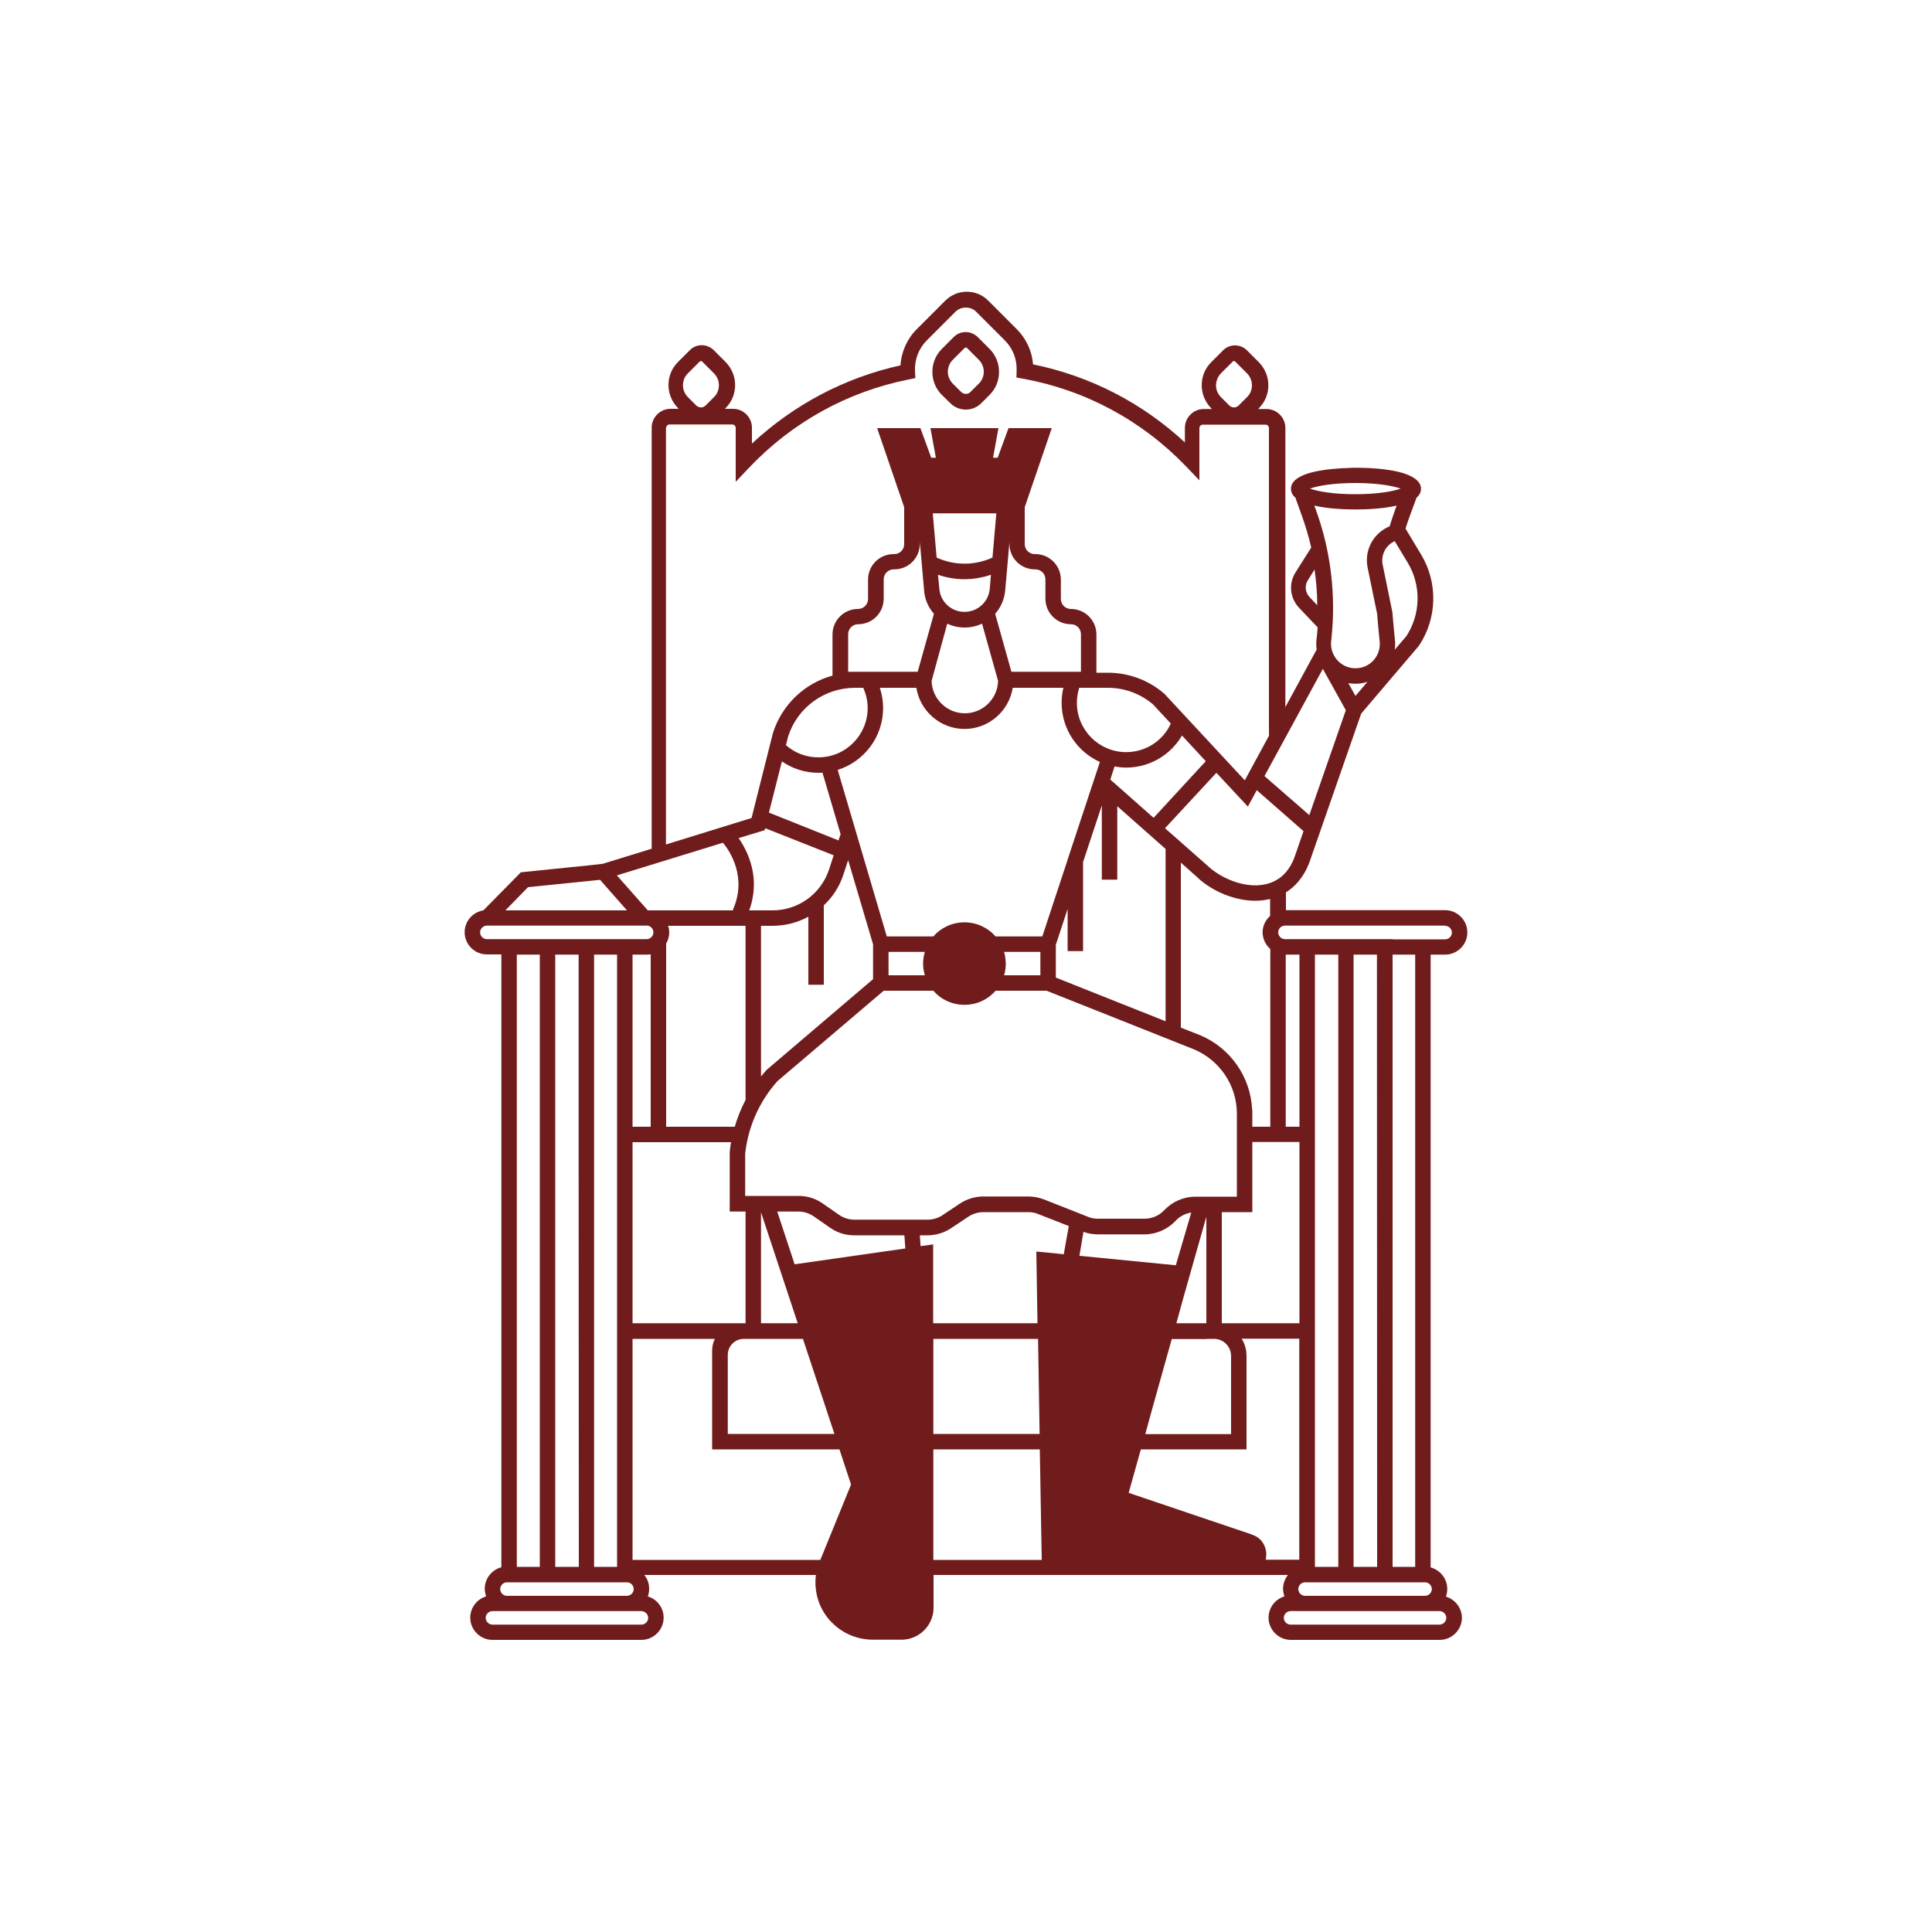 <svg xmlns="http://www.w3.org/2000/svg" xmlns:xlink="http://www.w3.org/1999/xlink" id="Layer_1" x="0px" y="0px" viewBox="0 0 1000 1000" style="enable-background:new 0 0 1000 1000;" xml:space="preserve"><style type="text/css">	.st0{fill:#00A693;}	.st1{fill:none;stroke:#000000;stroke-width:3;stroke-miterlimit:10;}	.st2{fill:#D99058;}	.st3{fill:#CC3333;}	.st4{fill:#1C39BB;}	.st5{fill:#701C1C;}	.st6{fill:#5C5C5C;}	.st7{fill:#67C9C0;}	.st8{fill:#F9F1EB;}	.st9{fill:none;stroke:#000000;stroke-width:3;stroke-linejoin:round;stroke-miterlimit:10;}	.st10{fill:none;stroke:#00BDA7;stroke-width:3;stroke-miterlimit:10;}	.st11{fill:none;stroke:#000000;stroke-width:3;stroke-linecap:round;stroke-miterlimit:10;}	.st12{fill:none;}	.st13{fill:none;stroke:#00A693;stroke-width:3;stroke-linecap:round;stroke-linejoin:round;stroke-miterlimit:10;}	.st14{fill:none;stroke:#701C1C;stroke-miterlimit:10;}	.st15{fill:none;stroke:#701C1C;stroke-width:3;stroke-miterlimit:10;}	.st16{fill:#FFFFFF;}	.st17{clip-path:url(#SVGID_00000153681805947882586580000017169408084278464410_);}	.st18{clip-path:url(#SVGID_00000033341486721098195210000017163688685884016543_);}	.st19{clip-path:url(#SVGID_00000040556923805802175100000003902693255838370999_);}	.st20{clip-path:url(#SVGID_00000104677951045736157960000009013794779533463993_);}	.st21{fill:none;stroke:#D99058;stroke-width:3;stroke-linecap:round;stroke-miterlimit:10;}	.st22{fill:none;stroke:#D99058;stroke-width:3;stroke-miterlimit:10;}	.st23{fill:none;stroke:#00A693;stroke-width:3;stroke-linecap:round;stroke-miterlimit:10;}	.st24{fill:none;stroke:#00A693;stroke-width:3;stroke-miterlimit:10;}	.st25{fill:none;stroke:#67C9C0;stroke-width:3;stroke-linecap:round;stroke-linejoin:round;stroke-miterlimit:10;}	.st26{fill:none;stroke:#67C9C0;stroke-width:2.5;stroke-linecap:round;stroke-linejoin:round;stroke-miterlimit:10;}	.st27{clip-path:url(#SVGID_00000026870156649241947760000011127133863934958482_);}	.st28{clip-path:url(#SVGID_00000099626069572727015590000011157963489820170418_);}	.st29{clip-path:url(#SVGID_00000021825641678646857410000014330695186539688368_);}	.st30{clip-path:url(#SVGID_00000102528370575477625930000011719191336849831871_);}	.st31{fill:#1D1D1F;}	.st32{fill:none;stroke:#8CFF2E;stroke-width:0;stroke-miterlimit:10;}	.st33{fill:none;stroke:#8CFF2E;stroke-width:3;stroke-miterlimit:10;}	.st34{fill:#FFFFFF;stroke:#FFFFFF;stroke-width:5;stroke-miterlimit:10;}	.st35{clip-path:url(#SVGID_00000016795188204747809160000017046024874832902806_);}	.st36{clip-path:url(#SVGID_00000152952738379663106540000007947216710226674084_);}	.st37{clip-path:url(#SVGID_00000072247109482578910720000009060685603002034859_);}	.st38{clip-path:url(#SVGID_00000026861622745994150970000017090657089601516735_);}	.st39{clip-path:url(#SVGID_00000009557170880681063330000017506528946580143516_);}	.st40{clip-path:url(#SVGID_00000063631917471675590770000002677144795196759207_);}</style><g>	<path class="st5" d="M748.4,826.4c0.5-1.2,0.7-2.6,0.7-4c0-5.3-3.7-9.8-8.6-11.1V494.1h7.5c6.3,0,11.5-5.1,11.5-11.5  c0-6.3-5.2-11.5-11.5-11.5h-82.4v-9.2c0,0,0,0,0,0c4.6-2.9,9.2-7.7,12.2-15.7l18.1-52l8-23l0.7-1.9v0l29.7-34.9l0.3-0.4  c9.3-14.1,9.7-32.5,1-46.9l-8.1-13.5c0.7-2.2,1.4-4.4,2.2-6.5l3.5-9.5c1.4-1.2,2.3-2.8,2.3-4.6c0-3.9-3.9-6.4-9.2-8.1  c-2.6-0.8-5.6-1.4-8.6-1.8c-6.3-0.9-12.6-1-15.9-1c-1,0-2.2,0-3.6,0.1c-2.3,0.1-5.2,0.2-8.1,0.5c-10.1,0.9-21.9,3.5-21.9,10.3  c0,1.8,0.8,3.3,2.3,4.6l3.4,9.5c1.9,5.3,3.5,10.8,4.8,16.3l0,0l-8.1,12.8c-3.7,5.8-3,13.2,1.7,18.3l9.7,10.2  c-0.1,1.6-0.2,3.1-0.4,4.7l-0.2,1.8c-0.2,1.7-0.1,3.4,0.1,5l-16.2,29.8V221.5c0-5.4-4.4-9.8-9.8-9.8h-4.2l0.3-0.4  c3.2-3.2,4.9-7.4,4.9-11.9c0-4.5-1.8-8.7-4.9-11.9l-6.1-6.1c-3.5-3.5-9.1-3.5-12.5,0l-6.1,6.1c-3.2,3.2-4.9,7.4-4.9,11.9  c0,4.5,1.8,8.7,4.9,11.9l0.4,0.4h-4.2c-5.4,0-9.8,4.4-9.8,9.8v7.5c-22.1-20.5-49.1-34.4-78.6-40.4c-0.5-6.8-3.5-13.3-8.4-18.2  l-14.9-14.9c-2.9-2.9-6.8-4.5-11-4.5s-8,1.6-11,4.5l-14.9,14.9c-5,5-8,11.7-8.4,18.7c-28.9,6.4-55.2,20.3-76.9,40.5v-8.2  c0-5.4-4.4-9.8-9.8-9.8h-4.2l0.4-0.4c3.2-3.2,4.9-7.4,4.9-11.9c0-4.5-1.8-8.7-4.9-11.9l-6.1-6.1c-3.5-3.5-9.1-3.5-12.5,0l-6.1,6.1  c-3.2,3.2-4.9,7.4-4.9,11.9c0,4.5,1.8,8.7,4.9,11.9l0.4,0.4h-4.2c-5.4,0-9.8,4.4-9.8,9.8v217.9l-25.3,7.8L304,448l-8,0.8l-18.5,1.9  l-7.9,0.8l-0.1,0.1l-19.3,19.6c-5.5,0.9-9.7,5.6-9.7,11.3c0,6.3,5.1,11.5,11.5,11.5h7.5v93.3h0v223.9c-4.9,1.3-8.6,5.8-8.6,11.1  c0,1.4,0.3,2.7,0.7,4c-4.7,1.4-8.2,5.8-8.2,11c0,6.3,5.2,11.5,11.5,11.5H332c6.3,0,11.5-5.2,11.5-11.5c0-5.2-3.5-9.6-8.2-11  c0.5-1.2,0.7-2.6,0.7-4c0-2.7-0.9-5.1-2.5-7.1h88.8c0,0,0,0,0,0c-0.9,7.1,0.7,14.3,4.8,20.4c1.3,1.9,2.7,3.6,4.4,5.1  c5.4,5.1,12.7,8,20.3,8h14.8c6,0,11.3-3.2,14.2-8c1.5-2.5,2.4-5.4,2.4-8.5v-17h56.2h5.1h80.4h19.8h21.9c-1.5,2-2.5,4.4-2.5,7.1  c0,1.4,0.3,2.7,0.7,4c-4.7,1.4-8.2,5.8-8.2,11c0,6.3,5.2,11.5,11.5,11.5h77.1c6.3,0,11.5-5.2,11.5-11.5  C756.6,832.2,753.1,827.8,748.4,826.4z M632,193.2l6.1-6.1c0.3-0.3,0.9-0.3,1.2,0l6.1,6.1c1.7,1.7,2.6,3.9,2.6,6.2  c0,2.4-0.9,4.6-2.6,6.2l-4.3,4.3c-1.3,1.3-3.4,1.3-4.8,0l-4.3-4.3c-1.7-1.7-2.6-3.9-2.6-6.2C629.5,197,630.4,194.8,632,193.2z   M741.1,822.5c0,1.9-1.6,3.5-3.5,3.5h-62.1c-1.9,0-3.5-1.6-3.5-3.5c0-1.9,1.6-3.5,3.5-3.5h62.1C739.5,819,741.1,820.6,741.1,822.5z   M327.4,582.8v-88.7h7.5c0.6,0,1.3-0.1,1.9-0.1v89.2h-9.4L327.4,582.8L327.4,582.8z M327.4,591.2h51c-0.2,1.1-0.4,2.2-0.5,3.3  l-0.2,1.9l0,30.7h8.2v57.8h-3.2c0,0,0,0,0,0h-55.3V591.2z M345.8,479.2h40.1v90.1c-2.3,4.4-4.2,9.1-5.6,13.9h-35.5v-94.8  c1-1.7,1.6-3.7,1.6-5.8C346.4,481.4,346.2,480.2,345.8,479.2z M535.6,294.7h0.3c2.9,0,5.2,2.3,5.2,5.2v10c0,7.3,5.9,13.2,13.2,13.2  c2.9,0,5.2,2.3,5.2,5.2v19.4h-36l-8.4-30c0,0,0,0,0,0c2.9-3.3,4.8-7.5,5.2-12.2l2.2-25.1v1.1C522.4,288.7,528.3,294.7,535.6,294.7z   M519.7,492.7C519.7,492.7,519.7,492.7,519.7,492.7l18.8,0v12.1h-18.8c0.6-1.9,0.9-3.9,0.9-6C520.5,496.7,520.3,494.6,519.7,492.7z   M515.3,484.7C515.3,484.7,515.3,484.7,515.3,484.7c-3.9-4.5-9.7-7.3-16.1-7.3c-6.4,0-12.2,2.8-16.1,7.3c0,0,0,0,0,0H459  l-25.4-86.2c13.6-4.3,23.5-17,23.5-32c0-3.6-0.6-7.2-1.7-10.5h18.9c1.9,12,12.4,21.3,24.9,21.3c12.6,0,23-9.2,25-21.3h26.2  c-0.6,2.5-0.9,5.1-0.9,7.8c0,13.6,8.1,25.3,19.8,30.6l-16.7,50.5h0v0.1l-13.1,39.7H515.3z M478.7,504.8h-18.8v-12.1h18.8  c0,0,0,0,0,0c-0.6,1.9-0.9,3.9-0.9,6C477.8,500.8,478.1,502.9,478.7,504.8z M426.4,509.6v-41c4.6-4.3,8.2-9.8,10.2-16.1l2.4-7.3  l12.9,43.6v18L397,553.6l-0.4,0.4c-0.9,1-1.8,2.1-2.7,3.2v-78h6c6.6,0,13-1.7,18.5-4.7v35.2H426.4z M490.3,322.8  C490.3,322.8,490.3,322.8,490.3,322.8c2.7,1.3,5.8,2,9,2c3.2,0,6.2-0.7,9-2l8.3,29.6c-0.2,9.3-7.9,16.8-17.2,16.8  c-9.3,0-17-7.5-17.2-16.8L490.3,322.8z M485.5,297.5c4.4,1.5,9.1,2.3,13.7,2.3c4.6,0,9.2-0.8,13.7-2.3l-0.6,7.2  c-0.6,6.8-6.2,12-13.1,12c-6.8,0-12.5-5.2-13-12L485.5,297.5L485.5,297.5z M546.5,489l6.1-18.5v21.8h8v-46.1l9.7-29.3v38.4h8v-38  l25,22.1v89.2l-56.8-22.6V489z M597.1,423.3l-22.4-19.8l2.2-6.8c2,0.4,4,0.6,6,0.6c12.1,0,23-6.5,28.9-16.6l12.3,13.3L597.1,423.3  L597.1,423.3z M582.9,389.3c-14,0-25.5-11.4-25.5-25.5c0-2.7,0.4-5.3,1.2-7.8h14.8c8.5,0,16.8,3,23.3,8.5l9.3,10  C602,383.4,593,389.3,582.9,389.3z M513.7,288.6L513.7,288.6c-9.2,4.2-19.7,4.2-28.9,0v0l-2-22.9h32.9L513.7,288.6z M483.4,317.7  C483.4,317.7,483.4,317.7,483.4,317.7l-8.4,30h-36v-19.4c0-2.9,2.3-5.2,5.2-5.2c7.3,0,13.2-5.9,13.2-13.2v-10  c0-2.9,2.3-5.2,5.2-5.2h0.3c7.3,0,13.2-5.9,13.2-13.2v-1.1l2.2,25.1C478.6,310.2,480.5,314.4,483.4,317.7z M442.6,356h4.2  c1.5,3.3,2.3,6.9,2.3,10.5c0,14-11.4,25.5-25.5,25.5c-6.3,0-12.1-2.2-16.8-6.3l0,0l1.1-4.4C412.7,366.2,426.7,356,442.6,356z   M423.6,400c0.7,0,1.4,0,2.1-0.1l9.4,31.9l0,0l-1.1,3.2l-36-14.4l0,0l6.7-26.5v0C410.2,397.9,416.8,400,423.6,400z M431.5,442.7  l-2.4,7.4c-4.2,12.6-15.9,21.1-29.2,21.1h-12.1c6.1-16.8-0.7-30.5-5.5-37.4l13.5-4.1l0.3-1L431.5,442.7z M376.7,701.3  c0-4.6,3.7-8.3,8.3-8.3h30.6l16.3,49.2h-55.2V701.3z M393.9,684.9v-57.4l19,57.4L393.9,684.9z M385.7,619.2v-22.1l0.2-1.6  c1.8-13.4,7.5-25.8,16.5-35.9l55-46.8h25.7c3.9,4.5,9.7,7.3,16.1,7.3c6.4,0,12.2-2.8,16.1-7.3h26.4l76.2,30.3  c13.4,5.6,22.2,18.6,22.3,33.1v43.2h-21.5c-6.1,0-11.9,2.6-16.1,7c-2.6,2.8-6.3,4.4-10.2,4.4h-24.2c-1.8,0-3.5-0.3-5.1-1l-22.8-9  c-2.6-1-5.3-1.5-8-1.5H509c-4.3,0-8.6,1.3-12.2,3.7l-9,6c-2.3,1.5-5,2.3-7.7,2.3h-37.9c-2.8,0-5.6-0.9-7.9-2.5l-8.5-5.9  c-3.7-2.6-8-3.9-12.5-3.9H385.7z M657.5,491.2v92h-9.3v-8.9h-0.1c-0.8-17-11.3-32-27.2-38.6l-9.7-3.8v-85.4l0,0l8,7.1  c8.2,8.2,23.8,14.9,37.4,11.9c0.3-0.1,0.5-0.1,0.8-0.2c0,0,0,0,0,0v8.8c0,0,0,0,0,0c-2.4,2.1-3.9,5.2-3.9,8.6  C653.6,486,655.1,489.1,657.5,491.2z M624.4,629.8L624.4,629.8l0,55.1h-15.5l1.5-5.5l2.2-8L624.4,629.8z M624.4,693L624.4,693l4,0  c4.9,0,8.8,4,8.8,8.9v40.4h-44.4l1.5-5.5l2.2-8l10-35.7H624.4z M632.4,684.9v-57.5h15.8v-36.3h24.4v93.8H632.4z M665.5,583.2v-89.1  h7.1v89.1H665.5z M680.6,811V494.1h12.1V811H680.6z M712.8,811h-12.2V494.1h12.1L712.8,811L712.8,811z M720.8,811V494.1h11.7V811  H720.8z M748,479.2c1.9,0,3.5,1.6,3.5,3.5c0,1.9-1.6,3.5-3.5,3.5h-7.5h-19.7V486l-0.1,0.1h-48.1h-7.5c-1.9,0-3.5-1.6-3.5-3.5  c0-1.9,1.5-3.5,3.5-3.5H748z M670.1,443.5c-2.9,7.9-8,12.6-15.1,14.2c-10.8,2.4-23.5-3.3-30.3-9.9l-13.5-11.9l0,0v-0.2H611l-8-7  l0,0l26.6-28.7l0,0l16.3,17.5l4.6-8.5l0,0l24.2,21.2L670.1,443.5z M701.6,360.2l-3.7-6.6c1.2,0.2,2.4,0.3,3.6,0.3v0  c2.2,0,4.3-0.3,6.3-1L701.6,360.2z M711,341.7c-2.4,2.7-5.8,4.2-9.4,4.2v0c-3.6,0-7-1.5-9.4-4.2c-2.4-2.7-3.6-6.2-3.2-9.8l0.2-1.9  c2.3-22.1-0.4-44.9-8-65.8l-0.9-2.5c7.8,1.8,17.1,2,21.3,2c4.2,0,13.5-0.2,21.3-2c0,0,0,0,0,0l-0.9,2.5c-1,2.7-1.9,5.5-2.7,8.2  c-8.4,3.5-13.3,12.3-11.4,21.5l4.9,23.8c0.1,1.5,0.8,9.6,1.1,12.2l0.2,1.8C714.5,335.5,713.4,339,711,341.7z M728.6,291.2  c7.1,11.7,6.8,26.7-0.7,38.1l-6,7c0.3-1.7,0.3-3.5,0.1-5.3l-0.2-1.8c-0.3-2.8-1.1-12.3-1.1-12.3l-5-24.5  c-1.1-5.2,1.6-10.2,6.2-12.3L728.6,291.2z M678,252.9c3.9-1.4,11.9-2.9,23.5-2.9s19.6,1.5,23.5,2.9c-3.9,1.4-11.9,2.9-23.5,2.9  S681.9,254.3,678,252.9z M677.7,308.9c-2.1-2.3-2.5-5.8-0.8-8.5l3.5-5.6c0.9,6.1,1.4,12.3,1.4,18.5L677.7,308.9z M684.7,346.2  l11.9,21.4l-18.9,54.3v0l-23.2-20.2L684.7,346.2z M356.1,193.2l6.1-6.1c0.3-0.3,0.9-0.3,1.2,0l6.1,6.1c1.7,1.7,2.6,3.9,2.6,6.2  c0,2.4-0.9,4.6-2.6,6.2l-4.3,4.3c-1.3,1.3-3.4,1.3-4.8,0l-4.3-4.3c-1.7-1.7-2.6-3.9-2.6-6.2C353.5,197,354.4,194.8,356.1,193.2z   M344.8,221.5c0-1,0.8-1.8,1.8-1.8H379c1,0,1.8,0.8,1.8,1.8v27.9l6.9-7.3c22.4-23.6,51-39.4,82.7-45.7l3.4-0.7l-0.2-3.5  c-0.3-6,1.9-11.8,6.1-16l14.9-14.9c2.8-2.8,7.8-2.8,10.6,0l14.9,14.9c4.2,4.2,6.3,9.7,6.1,15.7l-0.1,3.5l3.4,0.6  c32.3,5.9,61.5,21.6,84.4,45.4l6.9,7.2v-27c0-1,0.8-1.8,1.8-1.8H655c1,0,1.8,0.8,1.8,1.8v158.9h0.2l-12.7,23.4l-41.7-44.9l-0.4-0.3  c-8-6.8-18.2-10.5-28.7-10.5h-6v-19.8c0-7.3-5.9-13.2-13.2-13.2c-2.9,0-5.2-2.3-5.2-5.2v-10c0-7.3-5.9-13.2-13.2-13.2h-0.3  c-2.9,0-5.2-2.3-5.2-5.2v-19.1l14-40.9H522l-5.6,15.3H514l2.8-15.3h-35.2l2.8,15.3H482l-5.6-15.3H454l14,40.9v19.1  c0,2.9-2.3,5.2-5.2,5.2h-0.3c-7.3,0-13.2,5.9-13.2,13.2v10c0,2.9-2.3,5.2-5.2,5.2c-7.3,0-13.2,5.9-13.2,13.2v21.3  c-14.3,3.9-26,14.8-30.8,29.6l-11.1,44.1l-44.3,13.7V221.5z M319.3,453.1l54.9-16.9c3.8,4.6,12.6,18.1,5.1,34.8l0.4,0.2h-44.4  L319.3,453.1L319.3,453.1z M273.3,459.2l37.3-3.8l13.9,15.8h-38.3v0h-24.6L273.3,459.2z M252,486.1c-1.9,0-3.5-1.6-3.5-3.5  c0-1.9,1.6-3.5,3.5-3.5h34.1v0h48.7c1.9,0,3.4,1.6,3.4,3.5c0,1.9-1.6,3.5-3.5,3.5h-7.5h-19.9V486l-0.1,0.1h-47.9H252z M319.4,494.1  v88.7h0V811h-11.9V601.2v-12.6v-94.5H319.4z M299.6,811h-12.2V595.9v-4.3v-97.5h12.1v96.5v7.1L299.6,811L299.6,811z M279.4,494.1  v96.7v5.8V811h-11.9V595.4h0V494.1H279.4z M262.4,819h62.1c1.9,0,3.5,1.6,3.5,3.5c0,1.9-1.6,3.5-3.5,3.5h-62.1  c-1.9,0-3.5-1.6-3.5-3.5C258.9,820.6,260.5,819,262.4,819z M335.5,837.4c0,1.9-1.6,3.5-3.5,3.5h-77.1c-1.9,0-3.5-1.6-3.5-3.5  c0-1.9,1.6-3.5,3.5-3.5h7.5h62.1h7.5C333.9,834,335.5,835.5,335.5,837.4z M424.6,807.4L424.6,807.4l-97.2,0V693H370  c-0.9,1.8-1.4,3.9-1.4,6v51.2h65.9l6,18.2L424.6,807.4z M468.6,646.2l-57.3,8.2l-9-27.3l0,0h11c2.8,0,5.6,0.9,7.9,2.5l8.5,5.9  c3.7,2.6,8,3.9,12.5,3.9h25.9L468.6,646.2L468.6,646.2z M483.1,807.4v-57.2h55.1l1,57.2H483.1z M483.1,742.2V693h54.2l0.8,49.2  H483.1z M550.6,649.2l-3.7-0.4l-10.5-1l0.6,37.1h-54v-40.8l-6.5,0.9l0,0l-0.4-5.6h4c4.3,0,8.6-1.3,12.2-3.7l9-6  c2.3-1.5,5-2.3,7.7-2.3h23.3c1.8,0,3.5,0.3,5.1,1l15.8,6.2L550.6,649.2z M560.8,637.6c2.4,0.9,4.9,1.3,7.4,1.3h24.2  c6.1,0,11.9-2.6,16.1-7c2.1-2.3,5-3.8,8.1-4.3l-8,27.3l-49.9-4.9L560.8,637.6z M655.1,807.4c0.1-0.3,0.2-0.7,0.2-1.1  c0.2-1.5,0.2-3-0.2-4.4c-0.8-3.5-3.4-6.4-7.1-7.6l-0.5-0.2l-63.3-21.4l6.3-22.5h54.7v-48.4c0-3.2-0.9-6.3-2.5-8.9h29.8v114.4H655.1  z M745.1,840.9H668c-1.9,0-3.5-1.6-3.5-3.5c0-1.9,1.6-3.5,3.5-3.5h7.5h62.1h7.5c1.9,0,3.5,1.6,3.5,3.5  C748.6,839.3,747,840.9,745.1,840.9z"></path>	<path class="st5" d="M491.9,208.7L491.9,208.7c2.2,2.2,5.1,3.3,8,3.3s5.8-1.1,8-3.3l4.3-4.3c3.2-3.2,4.9-7.4,4.9-11.9  c0-4.5-1.7-8.7-4.9-11.9l-6.1-6.1c-3.5-3.5-9.1-3.5-12.5,0l-6.1,6.1c-3.2,3.2-4.9,7.4-4.9,11.9c0,4.5,1.7,8.7,4.9,11.9L491.9,208.7  z M493.2,186.2l6.1-6.1c0.3-0.3,0.9-0.3,1.2,0l6.1,6.1c1.7,1.7,2.6,3.9,2.6,6.2c0,2.3-0.9,4.6-2.6,6.2l-4.3,4.3  c-1.3,1.3-3.4,1.3-4.8,0l-4.3-4.3c-1.7-1.7-2.6-3.9-2.6-6.2C490.6,190.1,491.5,187.9,493.2,186.2z"></path></g></svg>
